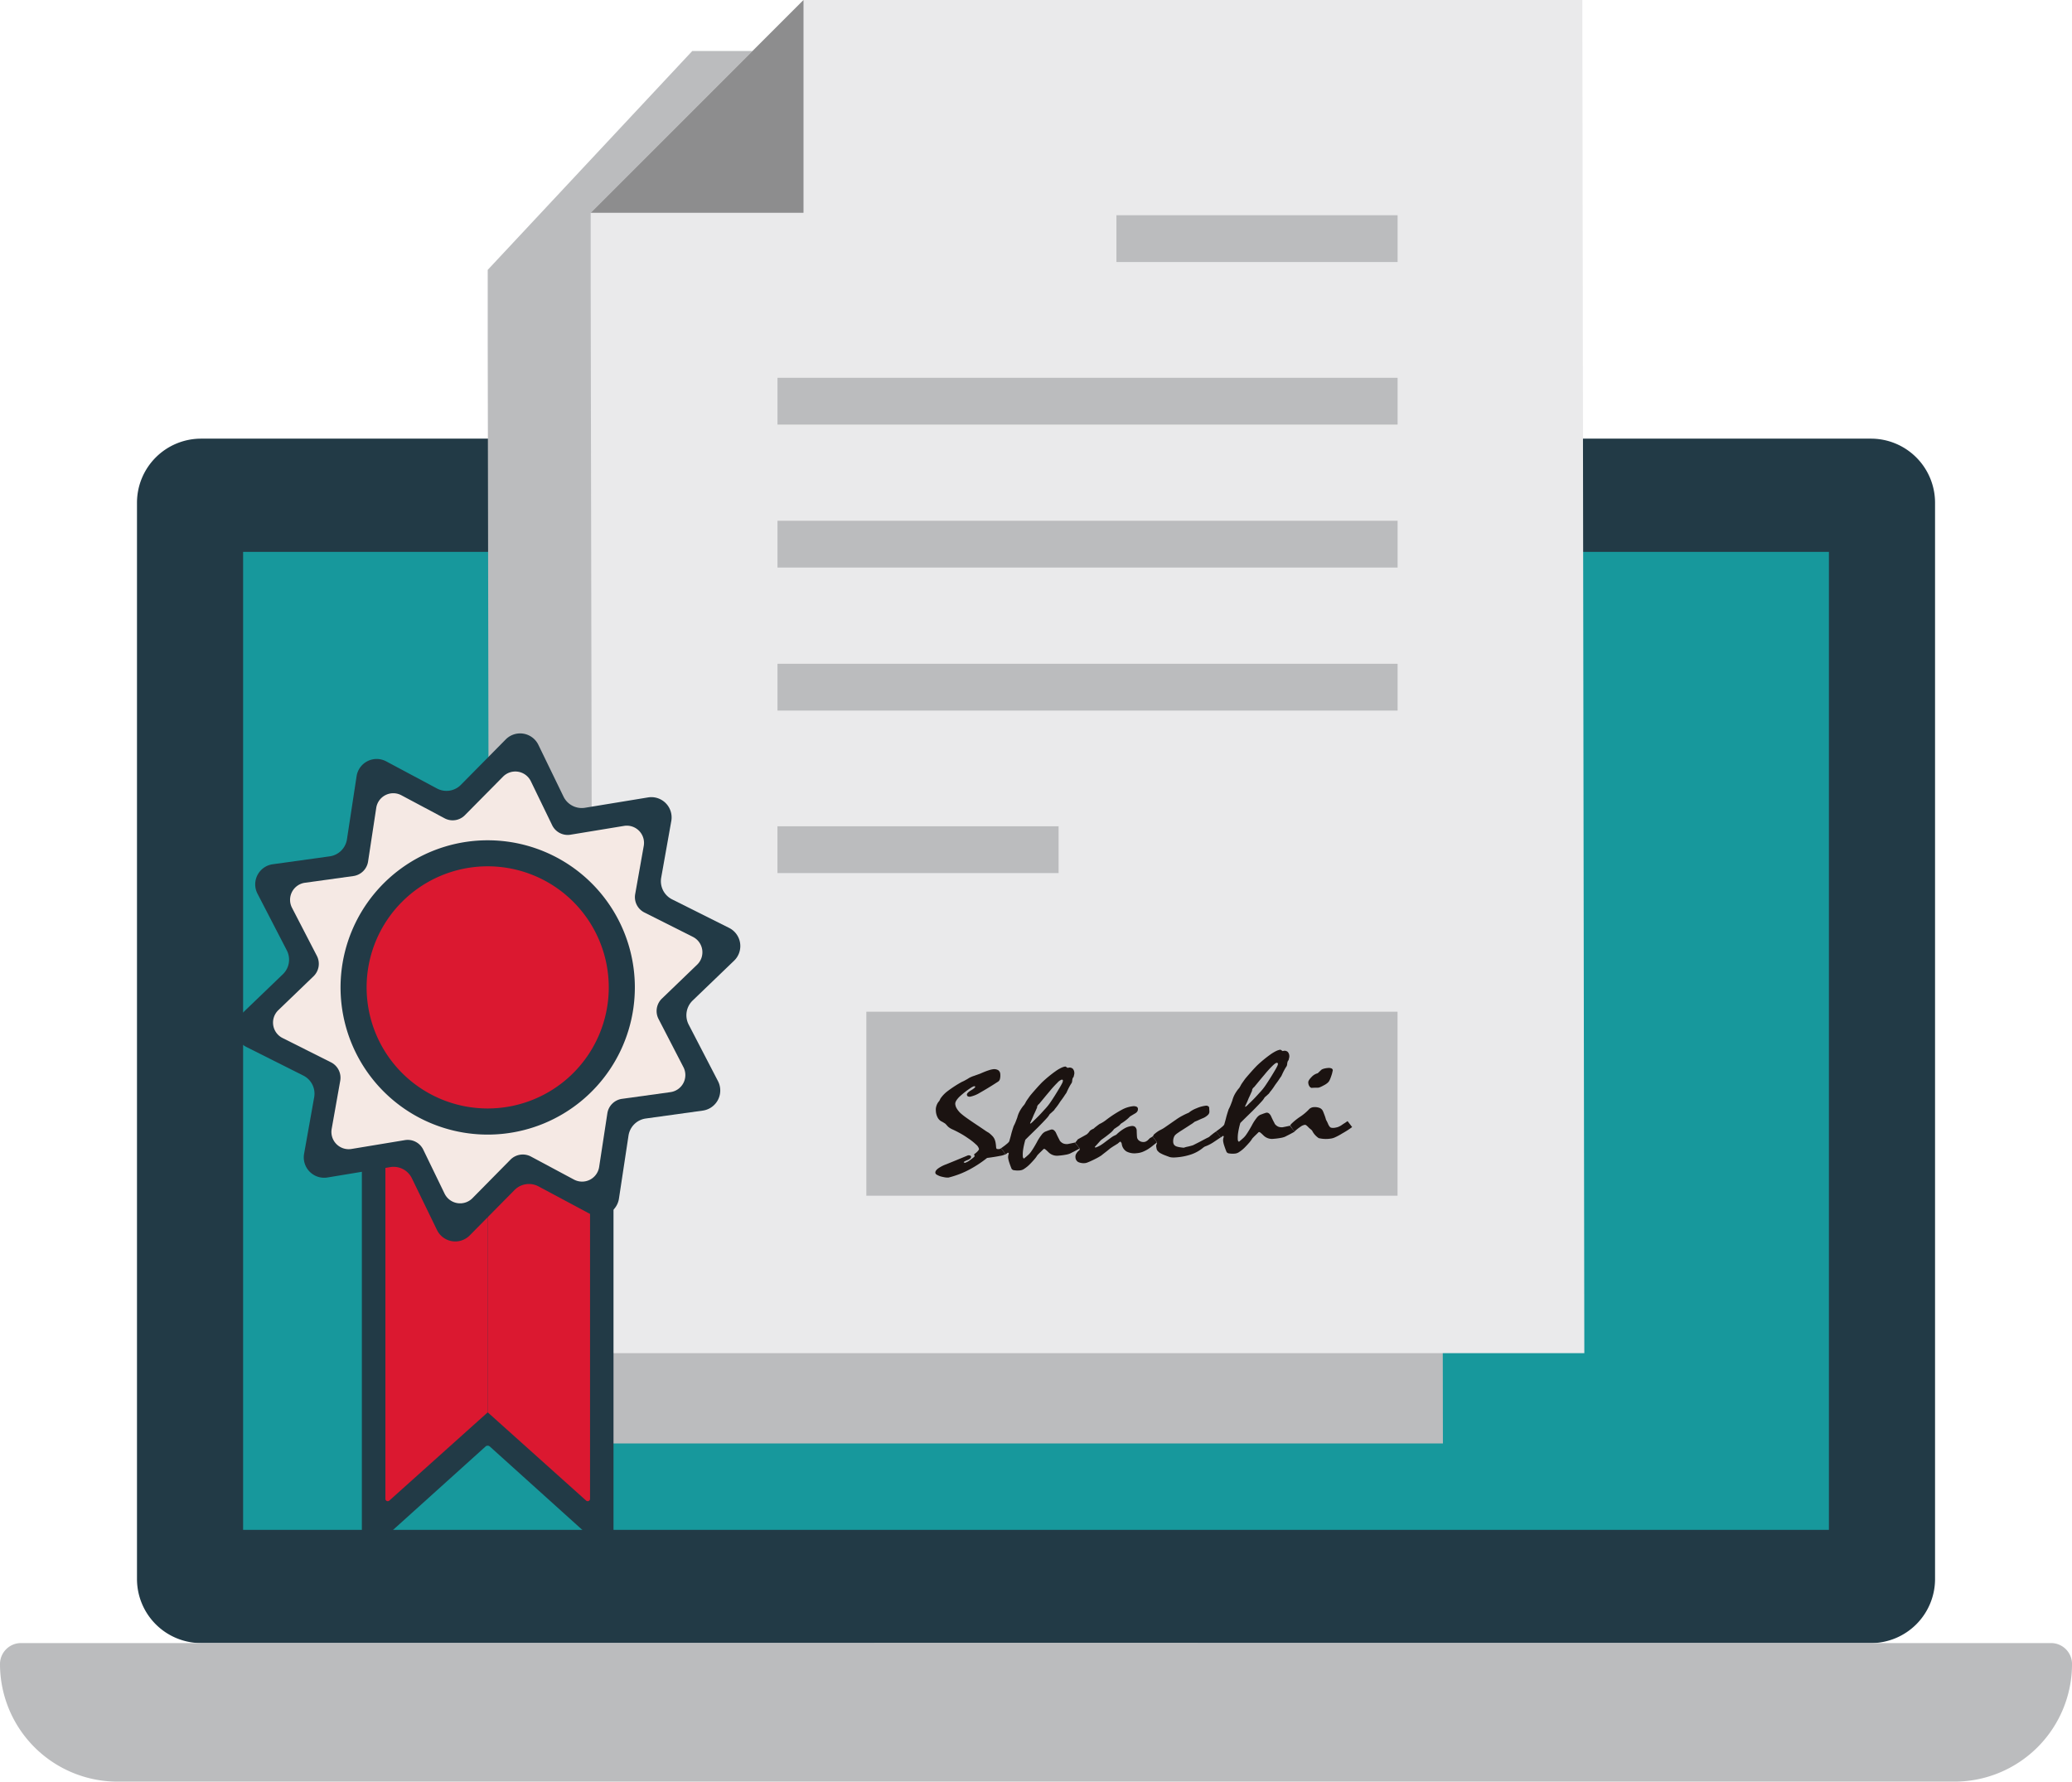 <svg xmlns="http://www.w3.org/2000/svg" width="277.964" height="239" viewBox="0 0 277.964 239">
  <g id="组_2025" data-name="组 2025" transform="translate(4160.022 692.679)">
    <path id="路径_2126" data-name="路径 2126" d="M243.973,289.144H19.958a8.6,8.6,0,0,1-8.6-8.6V136.175a8.6,8.6,0,0,1,8.6-8.6H243.973a8.6,8.6,0,0,1,8.6,8.6V280.547a8.6,8.6,0,0,1-8.6,8.6" transform="translate(-4153.003 -761.411)" fill="#223a46"/>
    <rect id="矩形_639" data-name="矩形 639" width="212.741" height="131.194" transform="translate(-4127.409 -618.647)" fill="#17989c"/>
    <path id="路径_2127" data-name="路径 2127" d="M271.242,166.444H24.83A15.776,15.776,0,0,1,9.054,150.668a2.819,2.819,0,0,1,2.821-2.812H284.2a2.814,2.814,0,0,1,2.82,2.812,15.776,15.776,0,0,1-15.776,15.776" transform="translate(-4169.076 -620.123)" fill="#bbbcbe"/>
    <path id="路径_2128" data-name="路径 2128" d="M67.158,147.856h0c0,3.163-1.641,5.729-3.665,5.729H27.44c-2.024,0-3.665-2.566-3.665-5.729Z" transform="translate(-4066.507 -620.123)" fill="#bbbcbe"/>
    <path id="路径_2129" data-name="路径 2129" d="M145.137,121.051H44.706l-27.44,29.36v9.88l.271,147.551H145.408Z" transform="translate(-4111.86 -806.887)" fill="#bbbcbe"/>
    <path id="路径_2130" data-name="路径 2130" d="M152.033,120.192H47.547L19,148.74v9.6l.271,143.376H152.3Z" transform="translate(-4099.781 -812.872)" fill="#eaeaeb"/>
    <path id="路径_2131" data-name="路径 2131" d="M19,148.74H47.547V120.192Z" transform="translate(-4099.777 -812.872)" fill="#8d8d8e"/>
    <rect id="矩形_640" data-name="矩形 640" width="37.718" height="6.278" transform="translate(-4010.249 -663.807)" fill="#bbbcbe"/>
    <rect id="矩形_641" data-name="矩形 641" width="37.718" height="6.278" transform="translate(-4055.727 -581.837)" fill="#bbbcbe"/>
    <rect id="矩形_642" data-name="矩形 642" width="83.189" height="6.278" transform="translate(-4055.719 -642)" fill="#bbbcbe"/>
    <rect id="矩形_643" data-name="矩形 643" width="83.189" height="6.278" transform="translate(-4055.719 -622.822)" fill="#bbbcbe"/>
    <rect id="矩形_644" data-name="矩形 644" width="83.189" height="6.278" transform="translate(-4055.719 -603.636)" fill="#bbbcbe"/>
    <rect id="矩形_645" data-name="矩形 645" width="71.262" height="24.683" transform="translate(-4043.8 -556.962)" fill="#bbbcbe"/>
    <path id="路径_2132" data-name="路径 2132" d="M33.616,148.8l.606.8a2.64,2.64,0,0,1-.813.239c-.43.088-.98.175-1.665.263a15.63,15.63,0,0,1-2.263,1.5,11.839,11.839,0,0,1-2.287.956c-.175.056-.382.112-.614.175a2.523,2.523,0,0,1-.478-.024c-.175-.032-.367-.072-.582-.127a2.512,2.512,0,0,1-.518-.231.336.336,0,0,1-.2-.255c-.016-.183.1-.366.351-.566a4.5,4.5,0,0,1,1.107-.574c.988-.4,1.96-.8,2.916-1.2a.577.577,0,0,1,.311.032.192.192,0,0,1,.112.151c.008.159-.151.319-.494.454s-.5.239-.494.287a.265.265,0,0,0,.167.08,2.247,2.247,0,0,0,.749-.422c.382-.271.566-.438.55-.494l-.08-.207.024-.04a2.819,2.819,0,0,0,.486-.422c.1-.12.159-.207.151-.279a1.133,1.133,0,0,0-.39-.59,7.908,7.908,0,0,0-1.084-.853,10.924,10.924,0,0,0-1.084-.677c-.367-.2-.709-.374-1.036-.518a2.619,2.619,0,0,1-.343-.191,1.574,1.574,0,0,1-.231-.183l-.263-.287a.618.618,0,0,0-.167-.143l-.191-.119a3.083,3.083,0,0,0-.295-.159,1.282,1.282,0,0,1-.478-.526,2.118,2.118,0,0,1-.223-.884,1.552,1.552,0,0,1,.088-.685,1.647,1.647,0,0,1,.367-.621l.072-.135.08-.175a4.2,4.2,0,0,1,.98-1.02,15.609,15.609,0,0,1,1.864-1.211c.1-.048.231-.1.382-.183s.311-.167.494-.279a2.017,2.017,0,0,1,.343-.191,3.2,3.2,0,0,1,.454-.175c.239-.088.51-.183.8-.287.438-.191.8-.343,1.1-.438a3.329,3.329,0,0,1,.669-.167,1.063,1.063,0,0,1,.677.135.68.68,0,0,1,.271.518,1.963,1.963,0,0,1-.04.637.6.6,0,0,1-.215.35c-1.012.661-1.84,1.155-2.462,1.506a4.162,4.162,0,0,1-1.331.542.562.562,0,0,1-.3-.048.258.258,0,0,1-.128-.215c-.016-.167.175-.366.566-.6s.574-.4.558-.5l-.127-.048a.727.727,0,0,0-.151.04l-.175.088a11.343,11.343,0,0,0-1.7,1.315c-.374.382-.558.7-.534.956a1.375,1.375,0,0,0,.207.606,3.033,3.033,0,0,0,.5.614,8.487,8.487,0,0,0,.669.534c.295.215.669.47,1.115.773.621.414,1.1.733,1.434.964a5.678,5.678,0,0,0,.558.351,4.051,4.051,0,0,1,.5.446,1.512,1.512,0,0,1,.295.438,2.325,2.325,0,0,1,.127.43,5.191,5.191,0,0,1,.072.622c.016.143.056.231.119.247a1.2,1.2,0,0,0,.311.008l.127-.032.1-.072" transform="translate(-4059.346 -687.447)" fill="#1b1311"/>
    <path id="路径_2133" data-name="路径 2133" d="M25.908,149.127c.191-.135.335-.239.438-.319a1.763,1.763,0,0,0,.239-.191,2.145,2.145,0,0,0,.335-.295.439.439,0,0,0,.127-.239c.064-.223.143-.486.223-.813s.2-.693.335-1.115c.072-.135.151-.295.231-.486s.159-.414.255-.661a3.775,3.775,0,0,1,.335-.869,5.234,5.234,0,0,1,.486-.725,1.035,1.035,0,0,0,.175-.223,3.422,3.422,0,0,0,.167-.3,3.449,3.449,0,0,1,.239-.366c.1-.143.215-.311.351-.494.335-.4.637-.741.892-1.028s.478-.518.645-.693c.3-.287.606-.558.916-.813s.629-.5.948-.725a5.288,5.288,0,0,1,.765-.454,1.969,1.969,0,0,1,.534-.167,1.378,1.378,0,0,1,.287.183.8.8,0,0,0,.183-.032.636.636,0,0,1,.526.151.852.852,0,0,1,.207.558.59.59,0,0,1-.024.223c-.016.088-.048.207-.08.335a.365.365,0,0,0-.119.175l-.056.207a.98.98,0,0,1-.024.231.833.833,0,0,1-.048.167,5.758,5.758,0,0,0-.343.574c-.119.215-.239.478-.374.773-.08.111-.183.255-.3.438s-.271.391-.438.614c-.088.119-.191.279-.311.462a7.849,7.849,0,0,1-.494.645.915.915,0,0,1-.255.3c-.12.112-.263.247-.438.39a2.772,2.772,0,0,1-.406.55c-.231.255-.55.589-.964,1.012-.2.207-.462.462-.781.773s-.693.677-1.115,1.1a10.125,10.125,0,0,0-.287,1.259,4.572,4.572,0,0,0-.056.948.514.514,0,0,0,.056.231.14.14,0,0,0,.135.072,1.343,1.343,0,0,1,.183-.167c.08-.064.159-.136.247-.215a2.7,2.7,0,0,0,.558-.629c.207-.295.438-.685.7-1.155a6.153,6.153,0,0,1,.629-.988,1.416,1.416,0,0,1,.486-.438l.462-.175.239-.08a.607.607,0,0,1,.167-.04.455.455,0,0,1,.343.12,1.026,1.026,0,0,1,.271.382c.143.311.255.542.343.709a2.106,2.106,0,0,1,.143.287,1.2,1.2,0,0,0,.462.374,1.319,1.319,0,0,0,.606.08c.279-.056.606-.12.98-.207.08.12.175.247.279.375s.215.279.327.43c-.207.12-.422.231-.629.343s-.43.215-.637.327a2.6,2.6,0,0,1-.614.167,8.32,8.32,0,0,1-.94.12,1.628,1.628,0,0,1-1.323-.43c-.327-.327-.526-.486-.582-.478l-.088.008c-.135.135-.271.271-.422.414s-.287.287-.43.438a3.859,3.859,0,0,1-.382.526c-.167.191-.366.414-.606.653a4.154,4.154,0,0,1-.741.613,1.167,1.167,0,0,1-.566.231,2.851,2.851,0,0,1-.8-.016.446.446,0,0,1-.367-.207c-.135-.335-.239-.629-.319-.876a3.1,3.1,0,0,1-.143-.645l.008-.143.016-.128.072-.263-.04-.064a.16.16,0,0,0-.112-.016l-.1.088a1.04,1.04,0,0,1-.183.12,2.229,2.229,0,0,0-.215-.319c-.1-.136-.231-.295-.39-.486m8.119-9.211a1.439,1.439,0,0,0-.566.414,13.616,13.616,0,0,0-1.052,1.163c-.239.279-.478.566-.709.845l-.685.829a.731.731,0,0,0-.215.239.379.379,0,0,0-.056.239c-.159.359-.3.693-.454,1-.135.343-.247.605-.343.789l-.151.327.072.048a2.971,2.971,0,0,0,.43-.39c.167-.151.374-.359.614-.6s.51-.534.8-.861a7.587,7.587,0,0,0,.916-1.147c.311-.462.645-.988,1-1.585.2-.327.351-.59.446-.781a.935.935,0,0,0,.135-.4.138.138,0,0,0-.04-.1.176.176,0,0,0-.143-.032" transform="translate(-4051.645 -687.764)" fill="#1b1311"/>
    <path id="路径_2134" data-name="路径 2134" d="M27.517,143.256,28.7,142.6l.151-.135a1.731,1.731,0,0,0,.2-.239.777.777,0,0,1,.231-.223,2.407,2.407,0,0,1,.351-.175,2.846,2.846,0,0,1,.295-.255c.127-.1.287-.223.486-.366a3.386,3.386,0,0,0,.367-.191,3.811,3.811,0,0,0,.478-.319,15.229,15.229,0,0,1,2.064-1.354,4.025,4.025,0,0,1,1.53-.518,1.02,1.02,0,0,1,.526.056.32.32,0,0,1,.191.271.633.633,0,0,1-.072.351.8.8,0,0,1-.3.279c-.215.127-.446.263-.7.422a4.063,4.063,0,0,1-.494.454,6.079,6.079,0,0,1-.693.486,2.664,2.664,0,0,0-.215.231c-.04.032-.119.1-.247.183s-.279.191-.478.319a2.52,2.52,0,0,1-.542.566c-.287.239-.669.534-1.147.868a3.169,3.169,0,0,0-.319.327c-.151.167-.343.383-.59.653l.1.08a3.3,3.3,0,0,0,.606-.271,6.271,6.271,0,0,0,.685-.47c.287-.215.526-.391.709-.526s.319-.223.4-.271l.183-.088.207-.1a5.5,5.5,0,0,1,1.1-.845,2.485,2.485,0,0,1,.988-.327.624.624,0,0,1,.438.119.717.717,0,0,1,.215.446c.008.311.016.606.04.884a.68.68,0,0,0,.279.51.923.923,0,0,0,.677.183.48.48,0,0,0,.231-.064,1.113,1.113,0,0,0,.223-.135l.175-.167.167-.167.151-.072.191-.128.351.454a3.008,3.008,0,0,1,.223.351c-.191.144-.39.295-.582.454s-.39.295-.606.438a4.889,4.889,0,0,1-.765.382,2.735,2.735,0,0,1-.749.159,2.315,2.315,0,0,1-1.378-.231,1.4,1.4,0,0,1-.629-.988.658.658,0,0,0-.048-.167.618.618,0,0,0-.159-.175l-.143.112a2.315,2.315,0,0,0-.175.151l-.422.263c-.167.1-.367.231-.59.383-.295.247-.55.446-.757.605s-.351.271-.43.343c-.175.111-.374.239-.606.359s-.494.255-.781.382c-.183.087-.343.151-.47.2a1.192,1.192,0,0,1-.295.088,1.746,1.746,0,0,1-.98-.143.765.765,0,0,1-.359-.645.778.778,0,0,1,.12-.486,1.55,1.55,0,0,1,.43-.47.908.908,0,0,0,.008-.2l-.04-.1-.1-.1-.207-.279c-.072-.1-.159-.215-.247-.327a1.761,1.761,0,0,0,.143-.159,3.5,3.5,0,0,0,.215-.279" transform="translate(-4042.936 -683.104)" fill="#1b1311"/>
    <path id="路径_2135" data-name="路径 2135" d="M28.458,142.941l.112-.08a.388.388,0,0,1,.167-.255,4.693,4.693,0,0,1,.486-.367c.119-.08.263-.151.4-.223a3.494,3.494,0,0,0,.414-.239c.55-.374,1.068-.741,1.578-1.091a6.949,6.949,0,0,1,.884-.542,8.371,8.371,0,0,1,.829-.39,3.668,3.668,0,0,1,1.028-.59,4.4,4.4,0,0,1,1.243-.351.454.454,0,0,1,.3.048.279.279,0,0,1,.167.175l.032.5a.6.6,0,0,1-.175.494,2.2,2.2,0,0,1-.645.438c-.191.072-.382.159-.574.247s-.39.175-.582.247a3.829,3.829,0,0,1-.55.391c-.295.2-.7.454-1.211.781-.231.144-.422.279-.582.39a2.047,2.047,0,0,0-.311.271,1.33,1.33,0,0,0-.183.406,1.614,1.614,0,0,0-.04.494.71.71,0,0,0,.12.358.751.751,0,0,0,.3.215,2.24,2.24,0,0,0,.39.1c.159.032.359.056.6.08.135-.04.311-.1.526-.143s.462-.112.725-.191c.295-.152.6-.3.908-.462s.613-.327.924-.486l.159-.08a.7.7,0,0,0,.2-.112,3.309,3.309,0,0,1,.359-.3c.135-.12.327-.255.542-.406a8.646,8.646,0,0,1,.606.8c-.319.215-.637.43-.964.645a5.249,5.249,0,0,1-1.139.574,2.018,2.018,0,0,0-.351.247,5.047,5.047,0,0,1-1.522.821,8.138,8.138,0,0,1-2.024.39,3.065,3.065,0,0,1-.462.008,1.784,1.784,0,0,1-.343-.048c-.295-.1-.518-.191-.717-.263a4.778,4.778,0,0,1-.526-.247,1.041,1.041,0,0,1-.311-.231.709.709,0,0,1-.207-.295,3.857,3.857,0,0,1-.08-.446.782.782,0,0,1,.056-.247.574.574,0,0,0,.048-.239,3.519,3.519,0,0,0-.271-.4,3,3,0,0,0-.335-.406" transform="translate(-4033.879 -683.164)" fill="#1b1311"/>
    <path id="路径_2136" data-name="路径 2136" d="M29.528,148.844c.191-.135.335-.239.438-.319a1.769,1.769,0,0,0,.239-.191,2.131,2.131,0,0,0,.335-.295.438.438,0,0,0,.127-.239c.064-.223.143-.486.223-.813s.2-.693.335-1.115c.072-.135.151-.295.231-.486s.159-.414.255-.661a3.777,3.777,0,0,1,.335-.868,5.224,5.224,0,0,1,.486-.725,1.035,1.035,0,0,0,.175-.223,3.449,3.449,0,0,0,.167-.3,3.48,3.48,0,0,1,.239-.367c.1-.143.215-.311.351-.494.335-.4.637-.741.892-1.028s.478-.518.645-.693c.3-.287.606-.558.916-.813s.629-.5.948-.725a5.281,5.281,0,0,1,.765-.454,1.965,1.965,0,0,1,.534-.167,1.375,1.375,0,0,1,.287.183.808.808,0,0,0,.183-.032.636.636,0,0,1,.526.151.852.852,0,0,1,.207.558.591.591,0,0,1-.024.223c-.016.087-.048.207-.08.335a.432.432,0,0,0-.119.175l-.056.207a.979.979,0,0,1-.024.231.835.835,0,0,1-.048.167,5.731,5.731,0,0,0-.343.574c-.12.215-.239.478-.375.773-.08.111-.183.255-.3.438s-.271.39-.438.613c-.088.12-.191.279-.311.462a7.854,7.854,0,0,1-.494.645.915.915,0,0,1-.255.3c-.119.112-.263.247-.438.39a2.774,2.774,0,0,1-.406.55c-.231.255-.55.59-.964,1.012-.2.207-.462.462-.781.773s-.693.677-1.115,1.1a10.125,10.125,0,0,0-.287,1.259,4.57,4.57,0,0,0-.056.948.514.514,0,0,0,.056.231.14.14,0,0,0,.135.072,1.343,1.343,0,0,1,.183-.167c.08-.064.159-.135.247-.215a2.7,2.7,0,0,0,.558-.629c.207-.295.438-.685.7-1.155a6.149,6.149,0,0,1,.629-.988,1.415,1.415,0,0,1,.486-.438l.462-.175.239-.079a.6.6,0,0,1,.167-.04.454.454,0,0,1,.343.119,1.026,1.026,0,0,1,.271.383c.143.311.255.542.343.709a2.11,2.11,0,0,1,.143.287,1.205,1.205,0,0,0,.462.374,1.319,1.319,0,0,0,.606.08c.279-.056.606-.119.98-.207.08.12.175.247.279.375s.215.279.327.43c-.207.12-.422.231-.629.343s-.43.215-.637.327a2.593,2.593,0,0,1-.614.167,8.3,8.3,0,0,1-.94.119,1.627,1.627,0,0,1-1.323-.43c-.327-.327-.526-.486-.582-.478l-.088.008c-.135.136-.271.271-.422.414s-.287.287-.43.438a3.847,3.847,0,0,1-.382.526c-.167.191-.367.414-.606.653a4.156,4.156,0,0,1-.741.614,1.164,1.164,0,0,1-.566.231,2.849,2.849,0,0,1-.8-.016.446.446,0,0,1-.366-.207c-.135-.334-.239-.629-.319-.876a3.1,3.1,0,0,1-.143-.645l.008-.143.016-.128.072-.263-.04-.064a.159.159,0,0,0-.112-.016l-.1.088a1.044,1.044,0,0,1-.183.12,2.222,2.222,0,0,0-.215-.319c-.1-.135-.231-.295-.39-.486m8.119-9.21c-.1.008-.287.143-.566.414a13.545,13.545,0,0,0-1.052,1.163c-.239.279-.478.566-.709.845l-.685.829a.732.732,0,0,0-.215.239.38.38,0,0,0-.056.239c-.159.359-.3.693-.454,1-.135.343-.247.606-.343.789l-.151.327.072.048a2.951,2.951,0,0,0,.43-.39c.167-.151.374-.358.614-.6s.51-.534.8-.86a7.6,7.6,0,0,0,.916-1.147c.311-.462.645-.988,1-1.586.2-.327.351-.59.446-.781a1.138,1.138,0,0,0,.143-.4.18.18,0,0,0-.048-.1.174.174,0,0,0-.143-.032" transform="translate(-4026.424 -689.736)" fill="#1b1311"/>
    <path id="路径_2137" data-name="路径 2137" d="M30.773,145.9l.08-.072.032-.1a8.061,8.061,0,0,1,1.211-1,6.826,6.826,0,0,0,1.2-.988.809.809,0,0,1,.295-.231.922.922,0,0,1,.351-.1,1.821,1.821,0,0,1,.8.1.825.825,0,0,1,.47.454c.08.183.151.374.223.566s.127.374.183.574a5.536,5.536,0,0,1,.271.542,1.325,1.325,0,0,0,.239.406.322.322,0,0,0,.215.12,1.092,1.092,0,0,0,.335.016,2.921,2.921,0,0,0,.5-.1,2.349,2.349,0,0,0,.51-.255c.127-.088.263-.184.406-.271s.279-.191.414-.279l.613.8c-.143.1-.319.231-.55.383s-.5.311-.829.5a7.633,7.633,0,0,1-.908.486,1.9,1.9,0,0,1-.59.175,4.127,4.127,0,0,1-1.609-.064,2.545,2.545,0,0,1-.892-1.02l-.175-.159c-.08-.064-.167-.135-.263-.223a2.461,2.461,0,0,0-.311-.295.329.329,0,0,0-.207-.088,1.268,1.268,0,0,0-.566.239,6.637,6.637,0,0,0-.845.669l-.191-.271c-.08-.111-.159-.231-.247-.374l-.072-.1a.281.281,0,0,0-.1-.064m5.083-7.72a1.01,1.01,0,0,1,.5.056.29.29,0,0,1,.175.255c-.04.175-.072.319-.1.438-.072.231-.135.422-.191.566a3.142,3.142,0,0,1-.135.319,1.054,1.054,0,0,1-.3.382,2.312,2.312,0,0,1-.486.311,4.733,4.733,0,0,1-.5.247,1.031,1.031,0,0,1-.287.072h-.438c-.143.008-.279.008-.414.024a.524.524,0,0,1-.295-.231,1,1,0,0,1-.143-.486c-.016-.183.127-.43.438-.741a1.674,1.674,0,0,1,.837-.51c.143-.143.311-.3.51-.486a1.458,1.458,0,0,1,.343-.135,2.572,2.572,0,0,1,.494-.079" transform="translate(-4017.749 -687.567)" fill="#1b1311"/>
    <path id="路径_2138" data-name="路径 2138" d="M46.491,197.544l-14.174-12.78a.429.429,0,0,0-.582,0l-14.174,12.78a1.448,1.448,0,0,1-2.414-1.076V139.205a.435.435,0,0,1,.438-.43h32.89a.429.429,0,0,1,.43.43v57.263a1.447,1.447,0,0,1-2.414,1.076" transform="translate(-4126.624 -683.395)" fill="#223a46"/>
    <path id="路径_2139" data-name="路径 2139" d="M29.271,178.809,16.077,190.641a.315.315,0,0,1-.534-.223V138.971H29.271Z" transform="translate(-4123.863 -682.029)" fill="#db1830"/>
    <path id="路径_2140" data-name="路径 2140" d="M17.266,178.809,30.46,190.641a.315.315,0,0,0,.534-.223V138.971H17.266Z" transform="translate(-4111.86 -682.029)" fill="#db1830"/>
    <path id="路径_2141" data-name="路径 2141" d="M68.1,184.2l7.641-1.06a2.726,2.726,0,0,0,2.048-3.952l-3.936-7.593a2.737,2.737,0,0,1,.534-3.219l5.561-5.346a2.724,2.724,0,0,0-.669-4.4L71.629,154.8a2.726,2.726,0,0,1-1.458-2.916l1.354-7.593a2.721,2.721,0,0,0-3.123-3.163l-8.446,1.386a2.721,2.721,0,0,1-2.892-1.5l-3.37-6.94a2.719,2.719,0,0,0-4.382-.725L43.3,139.438a2.708,2.708,0,0,1-3.219.486l-6.8-3.633a2.724,2.724,0,0,0-3.976,2l-1.291,8.454a2.721,2.721,0,0,1-2.319,2.287l-7.633,1.06a2.722,2.722,0,0,0-2.048,3.952l3.928,7.593a2.713,2.713,0,0,1-.534,3.219L13.848,170.2a2.724,2.724,0,0,0,.669,4.4l7.641,3.84a2.71,2.71,0,0,1,1.458,2.908l-1.354,7.593a2.735,2.735,0,0,0,3.131,3.171l8.438-1.394a2.721,2.721,0,0,1,2.892,1.5l3.37,6.94a2.726,2.726,0,0,0,4.39.725l6.008-6.087a2.72,2.72,0,0,1,3.227-.486l6.8,3.633a2.731,2.731,0,0,0,3.984-1.992l1.283-8.462A2.73,2.73,0,0,1,68.1,184.2" transform="translate(-4141.491 -726.835)" fill="#223a46"/>
    <path id="路径_2142" data-name="路径 2142" d="M60.472,177.088l6.494-.9a2.312,2.312,0,0,0,1.737-3.354l-3.338-6.462a2.315,2.315,0,0,1,.454-2.733l4.717-4.542a2.309,2.309,0,0,0-.566-3.737l-6.494-3.267a2.3,2.3,0,0,1-1.243-2.47l1.147-6.454a2.31,2.31,0,0,0-2.653-2.693l-7.171,1.179a2.315,2.315,0,0,1-2.462-1.275l-2.86-5.9a2.315,2.315,0,0,0-3.729-.614l-5.115,5.171a2.3,2.3,0,0,1-2.733.414l-5.784-3.083a2.31,2.31,0,0,0-3.378,1.689L26.4,145.25a2.324,2.324,0,0,1-1.976,1.952l-6.494.9a2.314,2.314,0,0,0-1.737,3.354l3.338,6.454a2.323,2.323,0,0,1-.446,2.733l-4.725,4.549a2.313,2.313,0,0,0,.566,3.737l6.494,3.259a2.314,2.314,0,0,1,1.243,2.478l-1.147,6.454a2.318,2.318,0,0,0,2.653,2.693l7.171-1.187A2.315,2.315,0,0,1,33.8,183.9l2.86,5.9a2.323,2.323,0,0,0,3.737.621l5.107-5.179a2.331,2.331,0,0,1,2.741-.414l5.776,3.091a2.314,2.314,0,0,0,3.378-1.7l1.1-7.187a2.316,2.316,0,0,1,1.968-1.944" transform="translate(-4137.043 -722.362)" fill="#f5e9e4"/>
    <path id="路径_2143" data-name="路径 2143" d="M54.267,154.076A19.74,19.74,0,1,1,34.532,134.34a19.736,19.736,0,0,1,19.736,19.736" transform="translate(-4129.123 -714.297)" fill="#223a46"/>
    <path id="路径_2144" data-name="路径 2144" d="M47.711,151.024a16.242,16.242,0,1,1-16.246-16.246,16.247,16.247,0,0,1,16.246,16.246" transform="translate(-4126.066 -711.244)" fill="#db1830"/>
  </g>
</svg>
